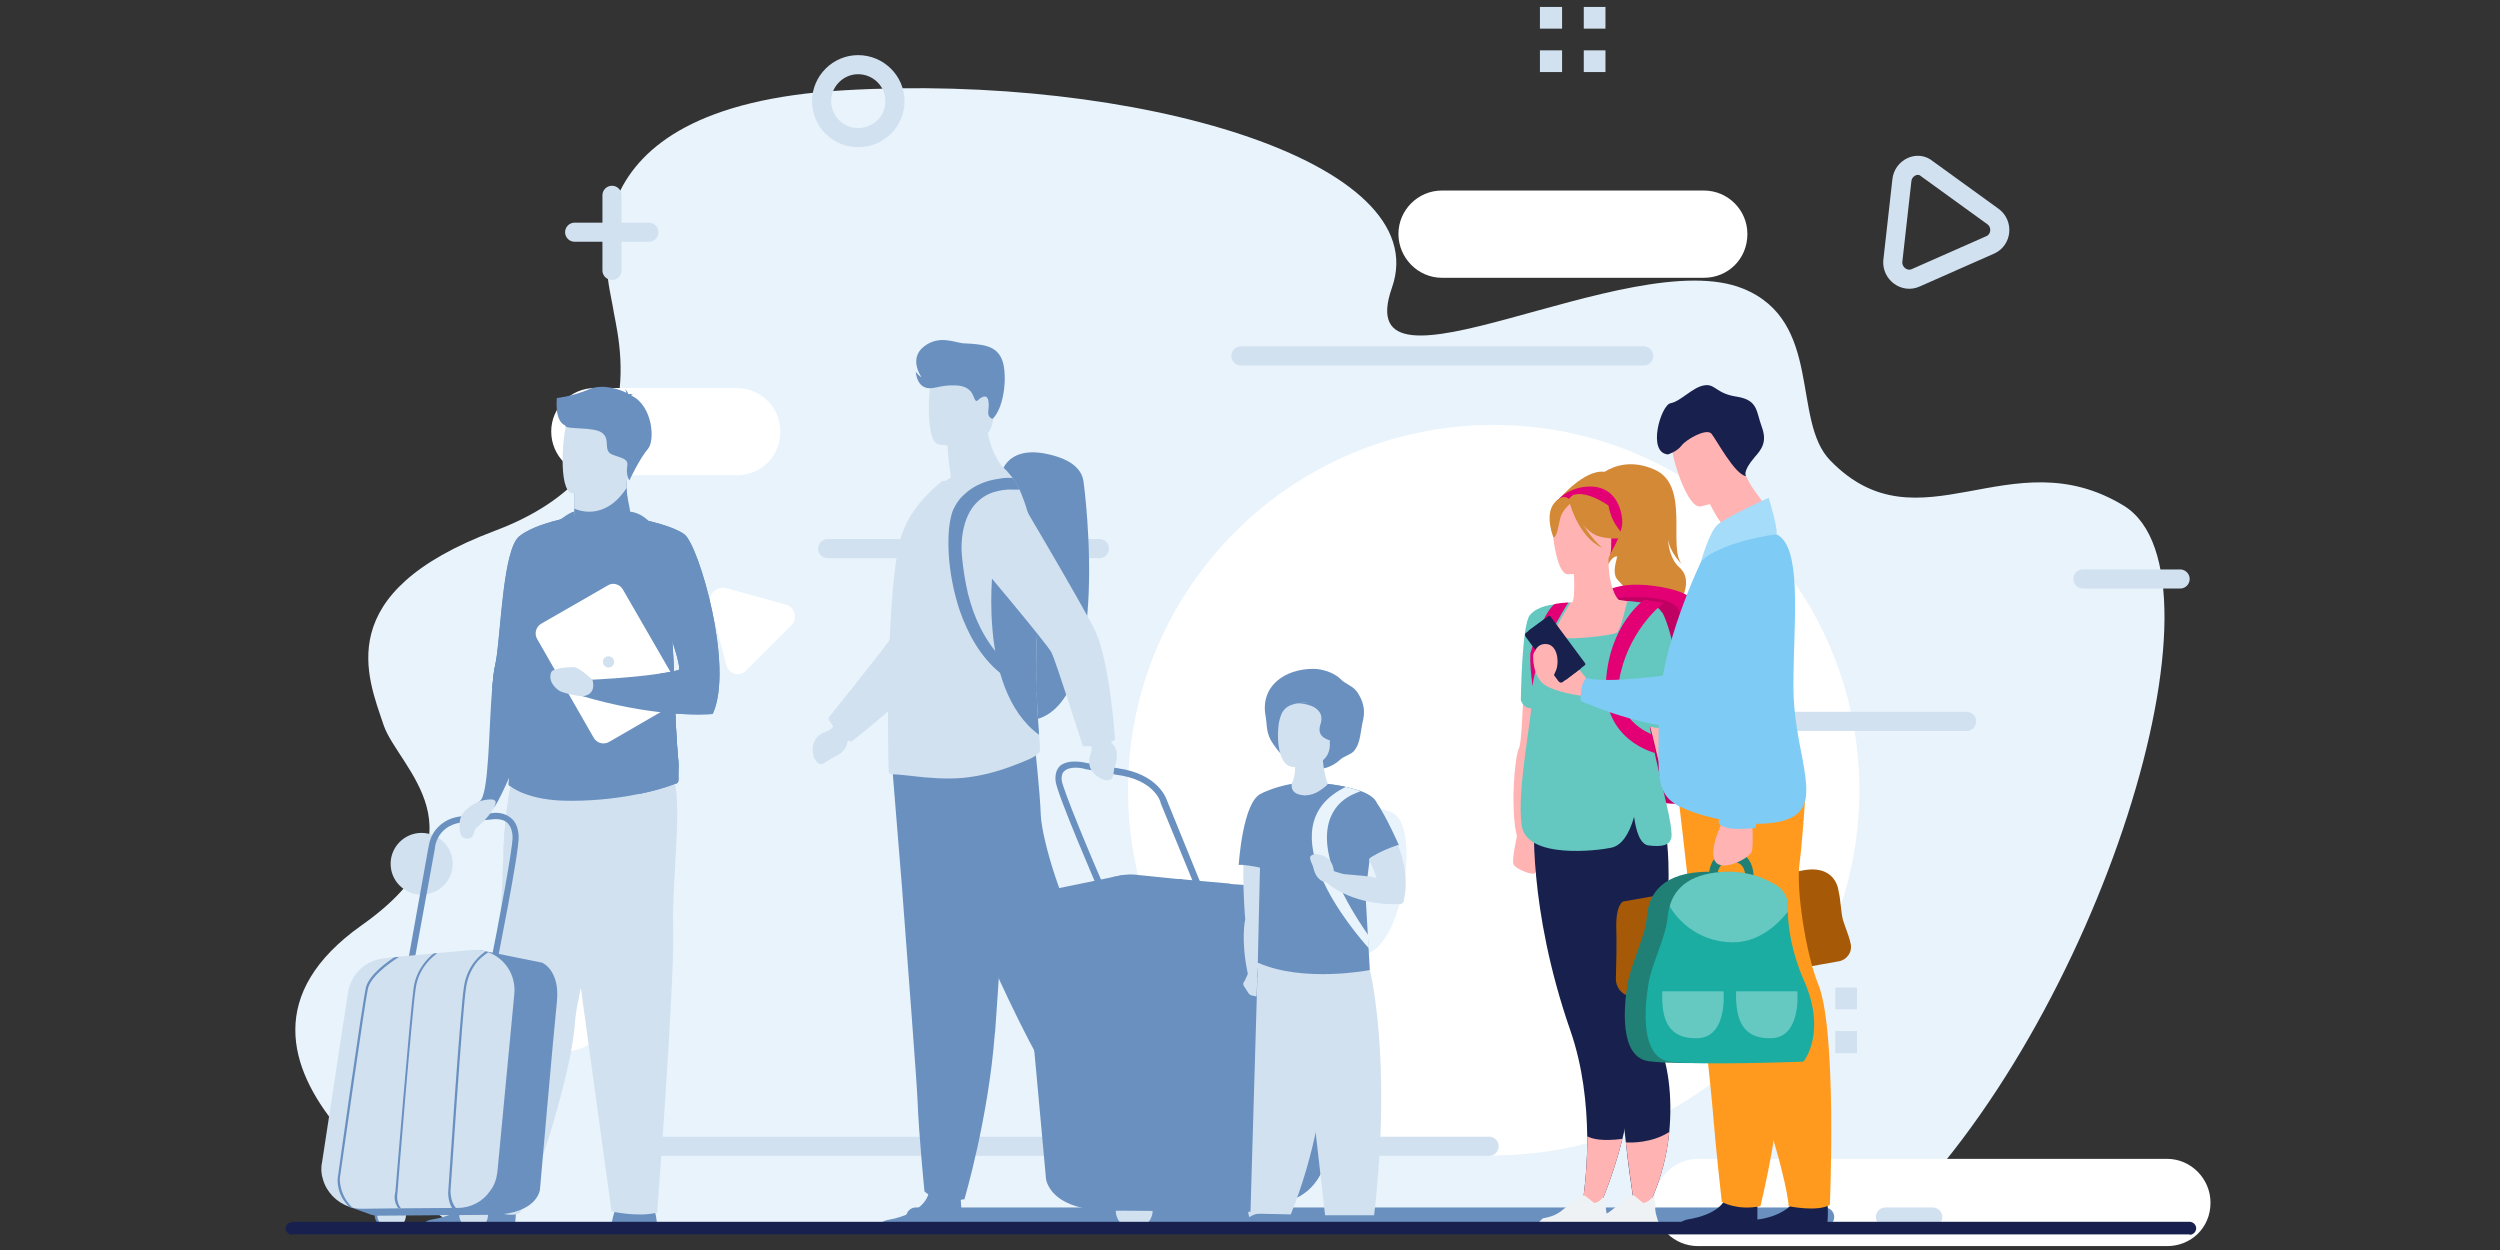 <svg version="1.2" xmlns="http://www.w3.org/2000/svg" viewBox="0 0 576 288" width="576" height="288"><rect x="0" y="0" width="576" height="288" fill="#333333" stroke="none"/><defs><clipPath clipPathUnits="userSpaceOnUse" id="cp1"><path d="m65.3 281.02h441v4h-441zm2 2h437.2z"/></clipPath></defs><style>.a{fill:#e8f3fc}.b{fill:#fff}.c{fill:none;stroke:#d1e1f0;stroke-linecap:round;stroke-width:4.4}.d{fill:none;stroke:#e20074;stroke-linecap:round;stroke-width:4.4}.e{fill:#d1e1f0;stroke:#d1e1f0;stroke-width:3.6}.f{fill:#e20074}.g{fill:#d1e1f0;stroke:#d1e1f0;stroke-width:1.5}.h{fill:#d1e1f0}.i{fill:none;stroke:#d1e1f0;stroke-linecap:round;stroke-linejoin:round;stroke-width:4.4}.j{fill:none;stroke:#6990bf;stroke-linecap:round;stroke-linejoin:round;stroke-width:4.4}.k{fill:#6990bf}.l{fill:#ffb3b3}.m{fill:#d48936}.n{fill:#65c8c0}.o{fill:#c00063}.p{fill:#18214d}.q{fill:#eff2f4}.r{fill:#a65a07}.s{fill:#7ecbf5}.t{fill:#ff9a1e}.u{fill:#a5dcfa}.v{fill:#218076}.w{fill:#1bada2}.x{opacity:.4;fill:#d5f2f0}</style><path class="a" d="m194.5 20.8c66.6-3.9 136.5 16.3 126.2 45.5-10.3 29.3 54.9-10.4 80.9 0.2 18.5 7.5 11.1 30.4 20.1 39.6 20.5 21.1 41.5-5.5 67.6 10.4 26.2 16-5.7 119.1-54.6 165.8h-329.7c0 0-65.9-37.8-21.7-69.1 29.9-21.1 8.4-36.4 5.1-46.1-3.7-11.1-12.4-30.5 25.6-44.8 37.9-14.2 28.1-45.2 27.2-51.6-1-6.4-13.3-46.1 53.3-49.9z"/><path class="b" d="m167.3 135.5l13.8 3.8c2 0.5 2.8 3.3 1.2 4.8l-10.3 10.3c-1.5 1.7-4.2 1-4.7-1.3l-3.6-13.8c-0.7-2.3 1.3-4.3 3.6-3.8z"/><path class="b" d="m259.9 182.1c0-46.5 37.7-84.2 84.2-84.2 46.6 0 84.3 37.7 84.3 84.2 0 46.4-37.7 84.1-84.3 84.1-46.5 0-84.2-37.7-84.2-84.1z"/><path class="b" d="m120.2 232.2c0-5.6 4.5-10.1 10.1-10.1 5.6 0 10.1 4.5 10.1 10.1 0 5.5-4.5 10-10.1 10-5.6 0-10.1-4.5-10.1-10z"/><path class="b" d="m169.8 109.5h-32.7c-5.6 0-10.1-4.5-10.1-10.1 0-5.5 4.5-10 10.1-10h32.7c5.5 0 10 4.5 10 10 0 5.8-4.5 10.1-10 10.1z"/><path class="b" d="m392.6 64h-60.4c-5.5 0-10-4.6-10-10.1 0-5.5 4.5-10 10-10h60.4c5.5 0 10 4.5 10 10 0 5.8-4.5 10.1-10 10.1z"/><path class="b" d="m499.3 287.1h-108.1c-5.5 0-10.1-4.5-10.1-10 0-5.5 4.6-10.1 10.1-10.1h108.1c5.5 0 10 4.6 10 10.1 0 5.8-4.5 10-10 10z"/><path class="c" d="m479.9 133.4h22.4"/><path class="d" d="m110.8 264.1h7.5"/><path class="c" d="m434.4 280.4h10.9"/><path class="e" d="m91.8 199c0-2.9 2.4-5.3 5.3-5.3 3 0 5.4 2.4 5.4 5.3 0 3-2.4 5.3-5.4 5.3-2.9 0-5.3-2.3-5.3-5.3z"/><path class="f" d="m417.8 232.6h-5v-5.1h5z"/><path class="g" d="m423.6 228.3h3.5v3.5h-3.5z"/><path class="f" d="m417.8 242.6h-5v-5h5z"/><path class="g" d="m423.6 238.3h3.5v3.6h-3.5z"/><path class="h" d="m359.9 6.6h-5.1v-5h5.1z"/><path class="h" d="m369.9 6.6h-5v-5h5z"/><path class="h" d="m359.9 16.6h-5.1v-5h5.1z"/><path class="h" d="m369.9 16.6h-5v-5h5z"/><path class="i" d="m391.1 166.2h62"/><path class="i" d="m285.9 82h92.8"/><path class="i" d="m190.7 126.4h62.6"/><path class="i" d="m149.5 264.1h193.6"/><path class="j" d="m211 280.4h209.4"/><path class="i" d="m141 45v17.3"/><path class="i" d="m149.5 53.5h-17.1"/><path class="i" d="m189.3 23.3c0-4.6 3.8-8.4 8.4-8.4 4.7 0 8.5 3.8 8.5 8.4 0 4.7-3.8 8.4-8.5 8.4-4.6 0-8.4-3.7-8.4-8.4z"/><path class="i" d="m444 38.9l15.2 11c2.3 1.7 2 5.3-0.6 6.5l-17.2 7.6c-2.6 1.2-5.5-1-5.3-3.8l2.1-18.7c0.3-2.8 3.6-4.5 5.8-2.6z"/><path class="k" d="m132.3 110.3l2.7-0.5 9.5 0.2q-0.2 1.3-0.1 2.4c0 2 0.5 3.6 0.9 6 0.1 3-3.6 5.2-8.5 4.6-4.8-0.6-4.5-4.6-4.5-4.6v-1.2z"/><path class="h" d="m135.1 109.8l9.4 0.2q-0.2 1.3-0.1 2.4c-1.5 2.3-4.3 5.5-8.7 5.5-1.2 0-2.4-0.3-3.4-0.7v-6.9z"/><path class="h" d="m130.7 97.3c1.1-2.4 3.1-5 10.8-3.1 7.7 1.9 5.2 6.7 3.7 14.3-1.3 7.6-13.5 5.1-13.5 5.1-3.1-0.8-2.1-13.9-1-16.3z"/><path class="k" d="m132.4 119c0 0-2.8 15.6-6 31.8-3.4 17.6-11.7 34.5-12.5 35.1-1 0.9-5-0.3-3.4-1.3 2.2-1.3 2.1-16.9 2.9-26.1 0.2-2.3 0.4-4.1 0.7-5.3 1.3-5.8 1.7-26.4 5.5-29.6 3.9-3.2 12.8-4.6 12.8-4.6z"/><path class="k" d="m132.4 119c0 0-1.6 9-3.8 20.4-0.7 3.6-1.4 7.5-2.2 11.4-3.1 6.1-5.7 10.2-6.5 9.4-1.7-1.6-4.6-1.8-6.5-1.7 0.2-2.2 0.4-4.1 0.7-5.2q0.1-0.7 0.3-1.7c1-7.3 1.6-25 5.2-28 3.9-3.2 12.8-4.6 12.8-4.6z"/><path class="k" d="m128.6 139.4c-0.7 3.6-1.4 7.5-2.2 11.4-3.1 6.1-5.7 10.2-6.5 9.4-1.7-1.6-4.6-1.8-6.5-1.7 0.2-2.2 0.4-4.1 0.7-5.2q0.1-0.7 0.3-1.7l9.2-22.4z"/><path class="k" d="m140.7 283.3c0 0 0.4-3.5 1.5-5.6 1-2.1 7.7-0.8 7.7-0.8 0 0 1.3 1.2 1.6 6.5z"/><path class="k" d="m96.7 283.3c0.2-0.8 0.9-2.1 3.2-2.4 3.4-0.6 9.4-2.6 10.4-7.1 1-4.5 8.3 1.4 8.3 1.4 0 0 0.9 7.1-0.7 8.1z"/><path class="h" d="m133.1 231.1c-0.3 1.7-0.5 3-0.6 4-0.7 13.3-11.1 43.7-13 44.5-2.9 1.1-7.5-1.3-9.9-2-1-0.4-1.6-1.4-1.4-2.4 5.2-23.9 7.1-58.4 7.8-78.8 0.3-10.3 2.1-17.4 2.1-17.4 0 0 25.5-6.8 25.7 1.8 0.1 7.7-8.5 37.7-10.7 50.3z"/><path class="h" d="m133.1 231.1l-17.1-34.7c0.3-10.3 2.1-17.4 2.1-17.4 0 0 25.6-6.9 25.7 1.8 0.1 7.7-8.5 37.7-10.7 50.3z"/><path class="h" d="m154.3 178.3c3.6 2.4 0.4 23.5 0.8 36.2 0.3 12.6-3.7 64.9-3.7 64.9-4.6 1.1-10.5-0.3-10.5-0.3l-13.5-98.3c0 0 23.4-4.8 26.9-2.5z"/><path class="k" d="m156.3 178.3c0 1.2-0.9 2.1-2 2.1l-21.3 0.4-15.7 0.2c-0.7 0 1.6-5.9 1.7-44.2 0-8.6 13.2-17.8 13.4-17.8 0 1.2 2 3.5 5 3.7 3.5 0.2 7.8-1.5 7.8-3.6 0 0 0.4 0.5 1.1 1.4 1.8 2.6 5.3 8.9 7.6 19.9 1.8 8.6 1.1 20.2 2.4 35.1 0.1 1.1-0.1 2.1 0 2.8z"/><path class="k" d="m155.5 180.6c0 0-2.8 1.2-8.1 2.3-4 0.8-9.3 1.6-15.8 1.6-10.3 0.1-14.2-3.5-14.2-3.5-0.8 0 1.5-5.9 1.6-44.2 0-8.6 13.2-17.8 13.4-17.8 0 0-0.3 11.4 3.2 14.8 0 0 4.8-3.8 11-14.4 1.8 2.6 5.1 10 7.3 21 0.5 2.2 0.8 4.6 1 7.2 0.6 7.6 0.4 16.8 1.4 27.9 0.1 1.1 0 2.1 0 2.8 0 1.2 0.3 2.2-0.8 2.3z"/><path class="k" d="m155.5 180.6c0 0-2.8 1.2-8.1 2.3-1.7-2.5-3.8-7.1-4.1-14.4-0.5-12.2 11.1-28 11.1-28l0.5 7.2c0.6 7.5 0.4 16.8 1.4 27.8 0.1 1.1 0 2.1 0 2.8 0 1.2 0.3 2.2-0.8 2.3z"/><path class="b" d="m155.6 162.1l-15.2 8.8c-1.3 0.8-2.9 0.3-3.6-0.9l-13-22.7c-0.8-1.3-0.3-2.9 0.9-3.6l15.3-8.8c1.2-0.8 2.8-0.3 3.5 0.9l13.1 22.7c0.7 1.3 0.3 2.9-1 3.6z"/><path class="k" d="m164.2 164.5c0 0-4.1 0.4-11-0.3-5-0.5-11.5-1.6-19-3.8l2.2-3.8c0 0 9-0.4 15.6-1.4 1.7-0.2 3.1-0.5 4.3-0.8 1.4-0.4-5.7-18.5-9.3-29.2-0.8-2.5-1.5-4.7-1.8-6 0 0 0.7 0.1 1.6 0.3 2.8 0.5 8.5 1.8 10.9 3.7 3.3 2.4 11.5 30.5 6.5 41.3z"/><path class="h" d="m133.8 160.4c-1-0.1-3.4-0.6-4.4-1-1-0.3-3.3-2.3-2.4-4.5 0.4-1 4.1-1.2 5.2-1.2 1.2 0 4.3 2.9 4.3 2.9 0.9 3.3-1.6 3.9-2.7 3.8z"/><path class="k" d="m164.2 164.5c0 0-4.1 0.4-11-0.3 0.4-1.9 0.8-5.6-1.2-9 1.7-0.3 3.1-0.5 4.3-0.8 1.4-0.4-5.7-18.6-9.3-29.2-0.2-3.5-0.4-5.8-0.4-5.8h0.2c2.8 0.6 8.5 1.9 10.9 3.7 3.3 2.5 11.5 30.6 6.5 41.4z"/><path class="k" d="m142.4 124.6c0.8-1.5 2.8-6.7 2.8-6.7 2.4 0.2 4.2 2.1 4.2 2.1 0 0-0.1 4.8-0.3 5.4-0.3 0.5-5 0.1-5 0.1 0.7 0.8 1.3 3.4 1.2 3.7-0.1 0.3-9.8 4.6-9.8 4.6 0 0 4.8-5 6.9-9.2z"/><path class="k" d="m133.2 125.4c0 0 0.7 4.9 2.3 8.4 0 0-5-3.5-5.4-4.7-0.5-1.1 1.2-3.4 1.2-3.4 0 0-3 0-3.1-1-0.1-1 0.9-5 0.9-5 0 0 2.5-1.9 3.2-1.8z"/><path class="k" d="m128.3 91.7c0 0 3.4-0.3 7.4-2 3.2-1.4 7.3 0.1 8.6 0.8 0-0.2-0.1-0.5-0.3-0.8 0 0 0.6 0.4 0.7 1q0.1 0.1 0.1 0.1c0 0 0.6-0.1 1.1 0.1 0 0-0.3 0-0.4 0.1q0 0.1-0.1 0.1c5.1 2.4 5.5 10.5 3.9 12.3-1.9 2.2-4.3 7.3-4.3 7.3 0 0-0.8-1.2-0.5-3.2 0.4-1.9-1.3-1.9-3.5-2.8-2.1-0.9-0.3-3.4-2.2-4.9-1.8-1.6-8.7-0.7-8.6-1.8-2.5-1-1.9-6.1-1.9-6.3z"/><path class="h" d="m141.5 152.5c0 0.7-0.6 1.3-1.3 1.3-0.7 0-1.3-0.6-1.3-1.3 0-0.7 0.6-1.3 1.3-1.3 0.7 0 1.3 0.6 1.3 1.3z"/><path class="k" d="m111.6 278.6c0.7 1.7-0.1 3.7-1.8 4.4-1.6 0.7-3.6-0.1-4.3-1.8-0.7-1.7 0-3.6 1.7-4.4 1.7-0.7 3.7 0.1 4.4 1.8z"/><path class="h" d="m112.2 278.6c0.7 1.7-0.1 3.7-1.8 4.4-1.7 0.7-3.6-0.1-4.3-1.8-0.8-1.7 0-3.6 1.7-4.4 1.7-0.7 3.7 0.1 4.4 1.8z"/><path class="k" d="m92.7 278.6c0.7 1.7-0.1 3.7-1.8 4.4-1.7 0.7-3.6-0.1-4.3-1.8-0.8-1.7 0-3.6 1.7-4.4 1.7-0.7 3.6 0.1 4.4 1.8z"/><path class="h" d="m93.3 278.6c0.7 1.7-0.1 3.7-1.8 4.4-1.7 0.7-3.6-0.1-4.3-1.8-0.8-1.7 0-3.6 1.7-4.4 1.7-0.7 3.6 0.1 4.4 1.8z"/><path class="k" d="m114.2 223.4l-1.4-0.3c1.9-9.4 5.4-27.8 5.3-30.3q-0.1-2.3-1.4-3.4c-1.4-1-3.4-0.6-3.4-0.6h-0.1l-5.7 0.6c-6.8 0.2-7.3 5.8-7.3 6v0.1l-4.8 26.3-1.4-0.3 4.7-26.2c0.1-0.3 0.2-1.9 1.3-3.6 1.1-1.6 3.2-3.6 7.4-3.7l5.6-0.6c0.4-0.1 2.7-0.5 4.5 0.9 1.3 0.9 1.9 2.4 2 4.4 0.2 3.4-5.1 29.6-5.3 30.7z"/><path class="k" d="m128.3 230.9c-0.7 6.5-3.9 43.2-3.9 43.2 0 0-0.5 5.4-10.5 5.8q-0.6 0-1.3 0l-25.5 0.2q-0.7 0-1.5-0.2l-4.7-1.7 26.8-2.4 2.8-56.9 14.4 2.9c0 0 4.2 1.7 3.4 9.1z"/><path class="h" d="m118.5 229l-3.9 41c-0.2 1.6-0.7 3.2-1.7 4.4-1.6 2.4-4.4 3.9-7.4 3.9l-13.4 0.1h-0.4l-8.4 0.1q-1.2 0-2.4-0.3c-0.2-0.1-0.4-0.1-0.5-0.2-2.9-1-5.2-3.4-6-6.3-0.4-1.2-0.5-2.6-0.2-3.9l6-39.2c0.7-4.2 4.1-7.4 8.3-7.8l2.3-0.3h0.6l0.5-0.1 7.9-0.7 1-0.1 7.6-0.7q1.8-0.2 3.4 0.3 0.2 0 0.2 0l0.5 0.2c3.8 1.4 6.4 5.2 6 9.6z"/><path class="k" d="m91.9 220.5c0 0-6.3 3.8-7.1 7.2-0.8 3.4-6.4 43.4-6.5 43.8 0 0.1-0.2 3.9 3 6.8l-0.4-0.1c-0.2 0-0.3-0.1-0.5-0.2-3-2.9-2.6-6.4-2.6-6.5 0.2-1.7 5.7-40.5 6.5-44 0.8-3 5.1-6 6.5-6.9l0.6-0.1z"/><path class="k" d="m100.8 219.6c-0.9 0.6-4.3 3.2-5 8-0.9 5.7-4.2 46.6-4.2 47v0.1c0 0-0.5 2.2 0.8 3.7h-0.3-0.3c-1.3-1.6-0.8-3.5-0.7-3.8 0.1-1.3 3.4-41.4 4.2-47 0.6-4.2 3.2-6.8 4.6-7.9z"/><path class="k" d="m112.5 219.4c0 0-1.3 0.8-2.4 2-1.1 1.3-2.3 3.3-2.7 6-0.9 5.6-3.5 46.4-3.6 46.9 0 0.1-0.1 2.5 1.3 4.1h-0.9c-1-1.4-1-3.9-0.9-4.2 0.1-1.3 2.7-41.3 3.6-46.9 0.8-5.2 4.2-7.6 5-8.1q0.1 0 0.2 0.1z"/><path class="h" d="m114.2 184.9c-0.1 1.5-2.8 4.6-4.1 5.5-1.3 0.9-0.6 2.6-2.1 2.8-2.1 0.2-2.2-1.8-2.1-3.6 0.1-3.3 4.6-5 4.6-5 0 0 3.8-1.1 3.7 0.3z"/><path class="k" d="m236 166.1q-2.3 0-4-0.9c-14.5-7.2-1-56.9-1-56.9 0 0 0.6-2.2 3.3-3.4 1.4-0.6 3.2-0.9 5.9-0.5 7.6 1.3 9.1 4.5 9.4 6.3 0.3 1.7 7.2 55.3-13.6 55.4z"/><path class="k" d="m261.8 267.6c0 0 3.3 3.1 2.7 5.3-0.7 2.2-3.6 3.6-4 6.3-0.4 2.7-2.1 4.1-3.5 4.1-1.5 0-6.9 0-6.9 0 0 0-1.1-1.9 1.5-2.4 2.6-0.6 3.5-3.7 3.4-6.6-0.2-3 0.2-6.9 0.2-6.9l5.5-1.2z"/><path class="k" d="m221.3 276c0 0 0.8 6.5-0.7 7.2-1.4 0.7-18.7 0.5-18.7 0.5 0 0 0-2.2 3-2.7 3-0.5 8.2-2.3 9.1-6.2 0.9-4 7.3 1.2 7.3 1.2z"/><path class="k" d="m233 175.4c0 0-2.2 41.9-3.7 61.9q0 0.4-0.1 0.9c-1.5 19.6-7 38.1-7 38.1-6.1 1.3-9.2-1.8-9.2-1.8 0 0-1.3-12.9-1.6-21-0.2-4.7-2.1-29.3-3.6-49.3-1.2-14.8-2.2-27.1-2.2-27.1z"/><path class="k" d="m238.3 170.6c0 0 1.3 11.5 1.5 17.3 0.3 5.9 5.4 22.5 9.8 28.1 7.8 9.8 12.2 50.1 12.2 50.1-0.6 1.8-7.2 4.5-7.2 4.5 0 0-3.6-5.8-15.3-26.7-11.6-20.9-29.2-65.3-29.2-65.3z"/><path class="h" d="m200 166.7l-2.9 1.9c-0.9 0.7-1.7 1.5-1.9 2.6-0.2 1.2-1.2 2.4-2.8 3.1-2 1-1.3 0.9-2.7 1.6-1.4 0.7-2.2-1.5-2.2-1.5-1-3.8 1.3-5.3 2.7-5.8 0.7-0.2 1.3-0.6 1.8-1.2l2.4-2.8z"/><path class="h" d="m219.1 110c-0.7-4.7-0.8-7.4-0.8-7.4l9-7.3c-0.4 10 6 14.8 6 14.8 0 0-11.9 5.9-18.8 3.7 0 0 1.7-2.2 4.6-3.8z"/><path class="h" d="m214.7 87.3c1-2.3 2.8-4.8 10-3.3 7.3 1.5 5.1 6.1 4 13.2-1.1 7.1-12.5 5.2-12.5 5.2-2.9-0.7-2.4-12.8-1.5-15.1z"/><path class="h" d="m193.4 169.1c-1.5-1.5-2.6-3.6-2.6-3.6 0 0 12.9-16.1 14-17.8 1-1.7 8.9-28.6 8.9-28.6l19.9-4c0 0-16.6 34.4-19.4 38.6-4.5 6.9-18.1 17.2-18.1 17.2 0 0-1.5-0.5-2.7-1.8z"/><path class="h" d="m239.6 172.8c0 0.5-0.4 0.9-1 1.3-0.4 0.3-0.9 0.5-1.2 0.7q-2.3 1-4.5 1.8c-3.5 1.3-7 2.2-10.8 2.6-4 0.4-8.5 0-11.9-0.4-2-0.2-3.5-0.4-4.5-0.4h-0.1q-0.4 0-0.8-0.3c-0.1 0-0.2-6.1-0.2-14.3q0-1.7 0.1-3.5c0-0.4 0-0.8 0-1.2v-0.1c0-3.8 0.2-7.9 0.3-11.9v-0.1c0.4-8.8 1.1-17.4 2.3-22.2 1.4-5.5 4.6-9.2 7.4-11.9l2.4-2.1q0.3 0 0.6 0c2.2 0.4 4.5 0.2 6.8-0.9 2.8-1.4 5.7-2.9 6.2-2.5q0.1 0.1 0.2 0.1c0.9 0.7 1.6 1.6 2.3 2.5 0.1 0.1 0.1 0.1 0.1 0.1q0 0 0 0 0.8 1.2 1.6 2.7c0.7 1.6 1.4 3.5 2 5.6 1.5 5.5 2.3 12.6 2.3 20.1q0 2.8-0.2 5.8-0.1 0.8-0.1 1.6c-0.2 4.9-0.2 9.4-0.1 13.3v0.1c0.2 4 0.4 7.4 0.6 10q0.2 2.3 0.2 3.5z"/><path class="k" d="m229 128.6h5.9c0 0 1.9 4.1 4.3 9.9q0 2.9-0.2 5.8c-0.6 10.5 0 19.7 0.4 25-14.8-10.8-10.4-40.7-10.4-40.7z"/><path class="k" d="m228.7 96.5c0 0-1.2-0.2-1-1.8 0.2-1.6 0.2-3.7-1.1-3.3-1.3 0.4-1.4 1.4-1.9 0.8-0.5-0.6-0.5-3.2-4.4-3.4-3.9-0.2-5.5 1.2-7.3 0.4-1.9-0.8-2-3.6-2-3.6 0 0 0.6 1 1.3 1.3 0 0-3-4.2 0.5-7 3.5-2.8 7.1-1 9.1-0.8 4.5 0.2 7.4 0.5 8.8 3.4 1.5 3 0.9 11.2-2 14z"/><path class="h" d="m293.5 275c2.2 0.9 3.2 3.4 2.3 5.5-1 2.2-3.5 3.2-5.6 2.3-2.2-0.9-3.2-3.4-2.3-5.6 0.9-2.1 3.4-3.1 5.6-2.2z"/><path class="h" d="m263 275.1c2.1 0.9 3.2 3.4 2.2 5.5-0.9 2.1-3.4 3.1-5.6 2.2-2.1-0.9-3.1-3.4-2.2-5.5 0.9-2.1 3.4-3.1 5.6-2.2z"/><path class="k" d="m296.7 276.7l-6 2.2q-1 0.3-1.9 0.3l-34.4-0.3-3.7-6.2z"/><path class="k" d="m277.1 208.6l-9.7-23.6v-0.1c0-0.2-1.5-5.3-10.2-6.4l-7.1-1.3c-0.9-0.3-3.6-0.7-4.8 0.4q-0.8 0.6-0.7 2.1c0.2 2 6.6 17.4 10.9 27.2l-1.4 0.5c-1.1-2.5-10.7-24.7-10.9-27.5q-0.2-2.3 1.1-3.5c2-1.6 5.7-0.7 6.1-0.6l7.1 1.2c9.3 1.3 11.2 6.9 11.4 7.5l9.6 23.6z"/><path class="k" d="m262.7 278.4c-20.8 2.8-21.7-6.8-21.7-6.8 0 0-4.2-46.4-5.1-54.7-1.1-9.3 4.3-11.5 4.3-11.5l18.5-3.8z"/><path class="k" d="m256.1 202.2l0.5-0.2q0.2 0 0.3 0c1.4-0.4 2.9-0.6 4.4-0.5l9.8 1 1.3 0.1 10.1 0.9 0.6 0.1 0.7 0.1 3.1 0.2c5.3 0.5 9.7 4.6 10.5 9.9l7.9 49.7c0.3 1.8 0.2 3.4-0.3 5-1 3.7-3.9 6.8-7.6 8q-0.3 0.1-0.7 0.2-1.5 0.4-3.1 0.4h-10.8-0.4l-17.2-0.1c-3.9 0-7.4-2-9.6-5-1.1-1.6-1.9-3.5-2.1-5.6l-5.1-52c-0.5-5.5 2.8-10.3 7.7-12.2z"/><path class="k" d="m261.5 266.8c7.6-1.1 44-0.7 44-0.7-0.1 4.7-4.4 9.2-8.1 10.4q-0.3 0.1-0.7 0.2-1.5 0.4-3.1 0.4h-10.8-0.4l-17.2-0.1c-3.9 0-7.4-2-9.6-5 0.8-1.8 2-4.6 5.9-5.2z"/><path class="k" d="m283.1 203.6l0.7 0.1c1.8 1.1 7.5 4.9 8.4 8.8 1.1 4.4 8.2 53.6 8.5 55.6 0 0.2 0.6 4.6-3.3 8.4q-0.3 0.1-0.7 0.2l-0.5 0.1c4.1-3.6 3.9-8.5 3.9-8.6-0.1-0.5-7.4-51.2-8.5-55.6-1-4.2-9-9-9.1-9z"/><path class="k" d="m272.4 202.6c1.8 1.5 5 4.7 5.8 10 1.1 7.1 5.4 58 5.6 59.6 0.1 0.3 0.8 2.8-0.9 4.9h-0.5-0.4c1.8-1.9 1.1-4.7 1.1-4.8 0-0.6-4.4-52.5-5.5-59.6-1-6.1-5.3-9.4-6.5-10.2z"/><path class="k" d="m256.6 202.1q0.1-0.1 0.3-0.1c0.9 0.6 5.4 3.6 6.4 10.3 1.1 7.1 4.6 57.8 4.7 59.4 0.1 0.4 0.2 3.5-1.2 5.3h-1c1.7-1.9 1.6-5.1 1.6-5.1h-0.1v-0.1c0-0.5-3.5-52.3-4.6-59.4-0.5-3.5-2.1-6-3.5-7.6-1.4-1.6-3.1-2.5-3.1-2.5z"/><path class="h" d="m255.1 166.5l0.4 3.3c0 0.5 0.2 1 0.6 1.4 1.2 0.9 1.5 2.7 1 4.6-0.7 2.1-0.3 1.6-0.7 3.1-0.4 1.5-2.5 0.6-2.5 0.6-3.6-1.7-3.1-4.4-2.6-5.9 0.3-0.6 0.3-1.3 0-1.9l-2.2-5.3z"/><path class="h" d="m254 171.7c-2.2 0.4-4.5 0.2-4.5 0.2 0 0-6.3-19.7-7.2-21.5-0.8-1.8-18.8-23.1-18.8-23.1l7.5-19c0 0 19.5 32.8 21.5 37.4 3.3 7.6 4.4 24.7 4.4 24.7 0 0-1.2 0.9-2.9 1.3z"/><path class="k" d="m238.9 159.2v0.2c-3.3-0.8-6.1-2.3-8.4-4.3-4.5-3.6-7.5-9-9.4-14.5-2.9-8.7-3.2-18-1.7-22.6 0.2-0.6 0.5-1.1 0.7-1.5q0.9-1.6 2.1-2.6c2.5-2.4 5.7-3.3 8-3.6q1-0.2 1.8-0.2c0.7 0 1.2 0 1.3 0q0 0 0 0 0.9 1.2 1.6 2.7-0.7 0-1.3 0c-1.8-0.1-3.4 0.2-4.7 0.6-2.2 0.7-3.8 2.1-4.9 3.6-3.1 4.5-2.4 10.8-2.4 10.8 0.3 3.4 0.8 6.3 1.4 8.9 1.5 6.1 3.9 10.3 6.3 13.3 4.5 5.7 9.5 6.9 9.5 6.9z"/><path class="l" d="m353.8 192.7c1.3 1.9 0.7 8.5-0.4 8.6-1.2 0.1-4.3-1.2-4.7-2.2-0.4-1.1 0.8-6.4 0.8-6.4-1.5-5.9-0.6-18.2 0.5-20.4 1-2.1 1.2-26.3 1.8-28.4 0.6-2.1 3.9-3.9 3.9-3.9z"/><path class="m" d="m379.6 143.8c-3.3-1-0.9-4-6.8-10.1-1.2-1.2-0.8-3.1-0.2-5.5-1.2-0.1-2 1.8-2 1.8l-11.3-15.1c0 0 5.7-6.8 10.4-6.2 2.1-1.3 6.1-2.9 11.5-0.5 8.3 3.6 3 17.9 6.3 21.8 0 0-2.8-2.7-3.2-5.8 0.1 1.7 0.6 4.7 2.6 6.5 5 4.3-3.2 14.4-7.3 13.1z"/><path class="n" d="m353 163.2c-2.1 0.1-2.6-1.9-2.6-1.9 0 0 0.2-17.5 2.1-19.6 1.8-2.2 5.5-2.4 5.5-2.4 0 0-2.8 23.7-5 23.9z"/><path class="f" d="m395 183c-0.3 0.6-1.3 1.1-2.9 1.5-3.5 0.9-9.4 1-13.8-0.6-4.6-1.7-7.9-26.3-9.4-38.8-0.5-4.4-0.7-7.4-0.7-7.4 0 0 2.6-4.1 12.9-2.7 10.3 1.4 11.3 4.8 12.3 11.1 0.9 6.2 2.4 34.9 1.6 36.9z"/><path class="o" d="m392.1 184.5c-3.5 0.9-9.4 1-13.8-0.6-4.6-1.7-7.9-26.3-9.4-38.9 1.3-4.3 2.2-7.1 2.2-7.1 0 0 12.9-1.6 15.5 2.3 2.2 3.5 4.9 37.2 5.5 44.3z"/><path class="l" d="m354.4 184.2c5.1-16.4-0.5-20 0-28.3 0.5-8.2 6.9-17.1 6.9-17.1 0 0 0.3 0 0.9 0 0.4-0.3 0.5-2.1 0.5-4 0-2.2-0.2-4.6-0.2-4.6l7.6-1.5 0.5-0.1c-0.1 5.9 1.7 9.5 2.7 9.8 3.6 0.7 9.4 11.6 7.9 21.8q-0.3 1.9-0.9 3.7c-1.9 5.3-2.9 7.4-2.9 9.4 0.1 2.5 1.8 4.8 5.3 12.7 2 4.4-33.6 15-28.3-1.8z"/><path class="f" d="m359.7 127l-0.8-2.4c-2.8-6.9-0.3-9.5 1.5-10.7 2.2-1.5 4.5-1.7 4.5-1.7 8.1-1.1 9.2 6.9 8.8 9-0.6 3.1-2.8 6.6-2.8 6.6z"/><path class="l" d="m357.8 119.4c0.5-2.1 1.8-4.5 8.2-4.1 6.5 0.4 5.2 4.6 5.2 10.9 0 6.3-10.1 6.1-10.1 6.1-2.6-0.2-3.8-10.8-3.3-12.9z"/><path class="m" d="m370.6 116.5c0.7 4.5 3.9 7.1 3.9 7.1 0 0-1.8 1.1-6 0-4.3-1.1-7.1-8.5-7.1-8.5 2.1-3.5 9.2 1.3 9.2 1.4z"/><path class="m" d="m362.1 115.7c0 0-2 1.7-2.5 3.3-0.5 1.6-0.8 4.9-1.7 4.8 0 0-2.1-5.1 0.2-7.9 2.5-3 4-0.2 4-0.2z"/><path class="p" d="m373.8 262.4c-2.5 10.2-6.3 17.9-6.3 17.9l-3.4-0.2c0 0 1.7-7.8 1.6-18.3-0.1-7.4-1-16.1-3.9-24.4-9.9-28.5-8.3-49.3-8.3-49.3l18.7 2.2 0.9 0.2c0 8.6 0.3 20.3 0.5 29.5 0.1 8.2 0.3 14.4 0.3 14.4 3.6 7.7 2.2 18.7-0.1 28z"/><path class="h" d="m380.3 163.9c-1.9 5.3-2.9 7.4-2.9 9.4-6-9.4-16.9-10.8-16.9-10.8l20.7-2.3q-0.3 1.9-0.9 3.7z"/><path class="l" d="m395.9 194.5l-3.1 0.9c0 0-10-16.6-10.9-21-0.3-1.4-1-4.2-1.8-7.4-1.8-6.5-4.1-14.5-4.1-14.5l-0.7-3.3-2.5-11c0 0 4.8 0.5 7.7 1.7 0.9 0.4 1.6 0.8 1.9 1.4 2.1 4.6 4.2 16.3 5.6 24.6 0.8 4.6 1.5 8.2 1.8 9 0.9 2.1 3.7 13.8 6.1 19.6z"/><path class="p" d="m384.6 260.8c-1.1 11.6-5.9 19-5.9 19l-1.6 1.2c0 0-1.5-8.2-2.5-17.8-1-9.2-2.4-18.9-4-21.9-6.2-11.8-8.1-56.2-8.1-56.2l19-0.9c1.9 3.2 2.7 8.5 2.9 14.5 0.5 15.1-3 34.9-3.6 37.8q0 0.3 0.1 0.6c3.8 7.5 4.4 16.1 3.7 23.7z"/><path class="m" d="m363.3 116.3c0.4 5.2 5.8 9.9 5.8 9.9-5.4-2.5-7.4-10.2-7.4-10.2 0 0 1.1-4.8 1.6 0.3z"/><path class="n" d="m385.1 191.8q0.1 0.9-0.1 1.5c-0.4 1.3-1.8 1.9-5.1 1.5-2.1-0.2-3-3.6-3.4-6.6q-1.8 6.3-5.2 7.1c-3.2 0.7-19.6 2.7-20.7-5.1-1.2-8.6 2.4-23.9 2.6-32.1-0.5-2.9-0.7-5.4-0.6-7.6 0.1-5.8 1.8-9.1 3.1-10.4 0.4-0.3 0.8-0.5 2.3-0.8 0.7-0.1 1.8-0.2 3.3-0.4 0 0 0.6-0.1 0.6-0.1-0.3 0.5-4 6.1-3.7 7.6 0.3 1.5 13.5 0.1 14.4-0.7 0.9-0.8 2.3-7.2 2.3-7.2 0 0 5.1 0.1 7.4 1.8 0 0 0.6 0.8 0.8 1 2.4 4.7 4.2 16.4 5.9 24.8-4.1 2.3-7.8 1.6-8.9 1.3 1.5 9.6 4.8 20 5 24.4z"/><path class="f" d="m361.3 138.8q0 0 0 0.1c-0.5 0.7-7.5 11.9-8.2 19.2-0.4-2.9-0.6-5.4-0.5-7.6 0.8-2.7 3-8.9 5.4-11.2 0.2-0.3 3.3-0.5 3.3-0.5z"/><path class="l" d="m384.6 260.8c-1.1 11.6-5.9 19-5.9 19l-1.6 1.5c0 0-1.4-8.5-2.5-18.1 1.1 0.1 6 0.2 10-2.4z"/><path class="l" d="m373.8 262.4c-2.5 10.2-6.3 17.9-6.3 17.9l-3.4-0.2c0 0 1.7-7.8 1.6-18.3 1.1 0.6 3.4 1.2 8.1 0.6z"/><path class="q" d="m369.4 283.2h-2.2c-0.7-0.2-1.2-0.4-1.9-0.5-1.1-0.1-1.6 0.4-1.8 0.5q0 0 0 0h-9c-0.2-0.3 0-1.1 0.2-1.7 0.2-0.3 0.5-0.6 0.8-0.8 1-0.2 2.9-0.5 4.6-2 1-0.9 4.7-3.3 4.7-3.3 0.1 0 0.5 0.1 2.2 1.6 0.9 0.7 2.3-1.1 2.3-1.1 0 0 0.3 0.2 0.5 0.7 0.2 0.3 0.3 0.8 0.2 1.4-0.1 0.8 0.3 2.3 0.7 3.3 0.2 0.7 0.4 1.1 0.4 1.1 0 0 0.1 0.5-1.7 0.8z"/><path class="q" d="m369.9 276.6c-0.5 0.3-1.6 1-2.3 1.1-1 0.2-2.8-2.3-2.8-2.3 0.1 0 0.5 0.1 2.2 1.6 0.9 0.7 2.4-1.1 2.4-1.1 0 0 0.3 0.3 0.5 0.7z"/><path class="q" d="m369.4 283.2h-2.2c-0.7-0.2-1.2-0.4-1.9-0.5-1.1-0.1-1.6 0.4-1.8 0.5q0 0 0 0h-9c-0.2-0.3 0-1.1 0.2-1.7 0.3-0.2 0.4 1.1 0.5 1.3 0.2 0.2 7.4 0.1 7.8-0.2 0.4-0.3 1.7-0.9 3.4-0.4 1.5 0.3 3.7-0.6 4.3-0.9 0.2 0.7 0.4 1.1 0.4 1.1 0 0 0.1 0.5-1.7 0.8z"/><path class="q" d="m380.7 283.2h-2.1c-0.7-0.2-1.3-0.4-2-0.5-1.1-0.1-1.6 0.4-1.7 0.5q0 0 0 0h-9c-0.3-0.3 0-1.1 0.2-1.7 0.1-0.3 0.4-0.6 0.8-0.8 1-0.2 2.8-0.5 4.6-2 0.9-0.9 4.7-3.3 4.7-3.3 0.1 0 0.4 0.1 2.1 1.6 0.9 0.7 2.4-1.1 2.4-1.1 0 0 0.3 0.2 0.5 0.7 0.1 0.3 0.3 0.8 0.2 1.4-0.2 0.8 0.3 2.3 0.6 3.3 0.2 0.7 0.4 1.1 0.4 1.1 0 0 0.1 0.5-1.7 0.8z"/><path class="q" d="m381.2 276.6c-0.5 0.3-1.6 1-2.3 1.1-1 0.2-2.7-2.3-2.7-2.3 0.1 0 0.4 0.1 2.1 1.6 0.9 0.7 2.4-1.1 2.4-1.1 0 0 0.3 0.3 0.5 0.7z"/><path class="q" d="m380.7 283.2h-2.1c-0.7-0.2-1.3-0.4-2-0.5-1.1-0.1-1.6 0.4-1.7 0.5q0 0 0 0h-9c-0.3-0.3 0-1.1 0.2-1.7 0.2-0.2 0.3 1.1 0.5 1.3 0.1 0.2 7.3 0.1 7.7-0.2 0.4-0.3 1.7-0.9 3.4-0.4 1.6 0.3 3.8-0.6 4.3-0.9 0.3 0.7 0.4 1.1 0.4 1.1 0 0 0.1 0.5-1.7 0.8z"/><path class="f" d="m383.3 138.9c0 0-7.4 5.5-9.9 16.1-2.6 10.7 7.2 14.2 7.2 14.2l0.8 4.3c0 0-12.1-2.8-11.4-16.2 0.7-13.4 8.8-19.1 8.8-19.1z"/><path class="r" d="m383.3 227.6c0 0.5-0.4 1-0.9 1l-5.4 1c-2.5 0.4-4.8-1.6-4.7-4.2 0.1-3.5 0.2-8.1 0.1-11.3-0.2-5.8 1.6-6.4 1.6-6.4l8.5-1.5z"/><path fill-rule="evenodd" class="r" d="m423.6 221.5c-9.4 1.6-42.9 8.1-43.5 7.5-2.4-2.8-0.6-8.6-1.1-13.1-0.1-0.8-0.2-1.5-0.3-2-0.8-2.8-0.2-7.7 5.8-8.1 1.3 0 3.2-0.3 5.3-0.5 1.1-1.9 3.4-4.8 7.1-5.6 4.3-1 8.9 1.3 10.9 2.5 2.5-0.5 4.8-1 6.8-1.5 8.5-2 9 4.6 9 4.6 0.5 2 0.5 4.5 1 6.6q0.2 0.7 0.4 1.2c0.7 1.9 1.2 3.3 1.4 4.4 0.4 1.9-0.9 3.7-2.8 4zm-31.8-16.5c4.2-0.6 9.1-1.5 13.6-2.3-2.1-1.1-5.3-2.2-8.1-1.5-2.6 0.6-4.3 2.3-5.5 3.8z"/><path class="l" d="m395.6 194c0 0 1 2.2 1.9 2.8 1 0.6 2.5 3.1 2.1 4.2-0.2 0.6-1.8 2.3-3.8 2.1-1.2-0.1-2-5.5-2.3-6.5-0.4-1-0.7-1.2-0.7-1.2z"/><path class="l" d="m364.3 160.3c0 0-5.6-0.7-8.4-2.5-2.7-1.8-3-6.9-2.4-7.5 0.5-0.5 3.8-0.6 5.6-0.3 1.9 0.4 6 5.8 6.3 6.2z"/><path class="s" d="m395.5 166.7c-10.9 4-31.3-5.2-31.3-5.2 0 0-0.1-2.2 0.3-3.4 0.2-0.9 0.9-1.9 0.9-1.9 4.9 1.4 19.9-0.8 19.9-0.8 5.2-1.1 19.2 8 10.2 11.3z"/><path class="p" d="m365.1 153.3l-4.3 3.3c-0.2 0.1-0.4 0.1-0.6-0.1l-8-10.7c-0.1-0.2-0.1-0.4 0.1-0.6l4.4-3.2c0.1-0.2 0.4-0.1 0.5 0l8 10.8c0.1 0.2 0.1 0.4-0.1 0.5z"/><path class="p" d="m364 154.2l-3.9 2.9c-0.3 0.3-0.7 0.2-1-0.1l-7.6-10.3c-0.2-0.3-0.2-0.7 0.1-0.9l3.9-2.9c0.3-0.3 0.7-0.2 0.9 0.1l7.7 10.3c0.2 0.3 0.2 0.7-0.1 0.9z"/><path class="l" d="m353.3 151.1c0 0 0.4-3 3.1-2.7 2.6 0.3 2.9 4.5 2 6.3-0.9 1.9-1 2.6-1 2.6z"/><path class="p" d="m404.9 281c-0.1 1-0.4 1.9-0.8 2.2h-17.7c0-0.5 0.4-2 2.8-2.3 2.3-0.4 6-1.4 7.8-3.8q0.6-0.8 0.9-1.9c0.9-3.7 6.9 1.3 6.9 1.3 0 0 0 0.6 0.1 1.5 0 0.9 0 2 0 3z"/><path class="p" d="m420.5 283.2h-18.4c0.2-0.6 1-1.8 2.8-2.2q0.2-0.1 0.6-0.1c2-0.3 5-1.2 6.9-3 0.8-0.7 1.5-1.6 1.7-2.7 0.9-3.7 6.9 1.3 6.9 1.3 0 0 0 0.6 0.1 1.4 0.1 1.7 0.1 4.4-0.6 5.3z"/><path class="t" d="m412.6 182.9c0 0-0.1 0.7-0.1 1.9-0.1 7.7-0.8 37.7-1.4 54.5q-0.1 0.9-0.1 1.7 0 0.5 0 1c-0.4 8.1-1.5 16-2.6 22.3-1.4 8.1-2.8 13.6-2.8 13.6-5.4 1.1-8.9-1-8.9-1 0 0-1.4-12.5-2-20.1-0.2-2.5-1-10.9-2.2-21.1-0.8-7.9-1.8-16.9-2.7-25q-0.1-0.7-0.2-1.3c-1.4-13.3-2.7-24-2.7-24l9.5-0.9z"/><path class="t" d="m416 182.8c0 0-0.7 10.9-1.4 16.3-0.8 5.5 1.4 20.5 4.3 27.6 4.4 10.7 2.7 50.9 2.7 50.9-2.9 1.7-9.5 0.3-9.5 0.3 0 0-0.1-5.9-7.3-27.2-7.2-21.2-16.1-65.2-16.1-65.2z"/><path class="l" d="m407.6 117.5l-7.3 7.1c-2-1.7-3.5-3.6-4.7-5.5-1.1-1.8-1.9-3.5-2.5-4.7-0.4-0.9 4.1-3.8 6.6-5.6 0.8-0.5 1.4-1 1.6-1.3 0 0 0.2 0.5 0.6 1.3 0.5 1.2 1.4 3 2.3 4.2 2.2 3.1 3.4 4.5 3.4 4.5z"/><path class="s" d="m413.7 187.8c-2.1 1.5-5.4 2-9.1 2-4.2-0.1-8.9-1-12.7-2.1-2-0.6-3.7-1.3-5-1.9-5.6-3-4.8-6.9-4.7-21.5 0.2-15 9.3-34.3 11-37.5 2.9-5.8 16.1-3.7 16.1-3.7 2.9 1.4 3.9 6 4.2 12.1 0.3 6.7-0.3 15.2-0.3 23 0 6.4 1.2 12 2.1 16.7 1.1 6.1 1.7 10.5-1.6 12.9z"/><path class="u" d="m407.5 114.7c0 0 2.2 7.1 1.8 8.4 0 0-12.5 1.5-17.4 6.3 0 0 1.9-6.8 3.8-8.5 2-1.8 11.8-6.2 11.8-6.2z"/><path class="v" d="m410.7 225.5c5.5 12.5 0 19 0 19 0 0-23.7 1-30.8 0-7-0.9-5.7-13.1-4.9-17.8 0.8-4.8 4.1-11 4.4-15.3 0.3-4.3 2.5-9.9 12.5-10.5 5.9-0.4 10.2 1.6 12.8 3.2 1.5 1 2.5 2.8 2.4 4.6-0.1 3.3 0.3 9.5 3.6 16.8z"/><path class="v" d="m404 202.3l-1.9-0.2c0 0 0.1-1.4-0.6-2.4q-0.7-1.1-2.5-1.2c-1.1-0.1-2 0.2-2.5 0.9-0.8 1-0.9 2.5-0.9 2.5l-1.9 0.1c0-0.2 0-2.6 1.4-4.3 1-1.3 2.3-1.8 4-1.7q2.6 0.2 3.9 2.2c1.2 1.8 1 4 1 4.1z"/><path class="w" d="m415.5 244.6c0 0-23.7 0.9-30.8 0-7-1-5.7-13.1-4.9-17.9 0.8-4.8 4.1-11 4.4-15.3 0.1-0.8 0.2-1.7 0.5-2.6 1-3.6 4-7.4 12-7.9 6-0.4 10.2 1.6 12.8 3.2 1.5 1.1 2.5 2.8 2.4 4.6 0 0.4 0 0.9 0 1.4 0.1 3.4 0.8 9 3.6 15.5 5.6 12.4 0 19 0 19z"/><path class="x" d="m383 228.4h14.1c0 0 1 10.4-5.8 10.8-6.8 0.3-8.6-4.1-8.3-10.8z"/><path class="x" d="m400 228.4h14.1c0 0 1 10.4-5.8 10.8-6.7 0.3-8.5-4.1-8.3-10.8z"/><path class="x" d="m411.9 208.7c0 0.4 0 0.9 0 1.4-2.6 3.2-7 7.2-13 7-10.1-0.3-14.2-8.3-14.2-8.3 1-3.6 4-7.4 12.1-7.9 5.9-0.4 10.2 1.6 12.7 3.2 1.5 1 2.5 2.8 2.4 4.6z"/><path class="l" d="m403.6 187.6c0 0 0.5 7.2 0 8.6-0.5 1.5-6.7 4.8-8.4 2.3-1.7-2.6 1.7-9.3 1.7-9.3z"/><path class="s" d="m411.6 137.3c0 0-1.3 18.2-1.3 25.8 0.1 7.6-5.9 27.7-5.9 27.7 0 0-4 0.3-5.5 0.1-1.8-0.2-2.9-1.1-2.9-1.1 0 0 1.3-23.7-1.2-32.8-2.5-9.1-2.6-27.4-2.6-27.4 0 0 1.4-4 9.7-2.7 9.9 1.5 9.7 10.4 9.7 10.4z"/><path class="l" d="m385.2 102.8c0.2-2.5 1.1-5.5 8.4-6.5 7.4-1 6.8 4.1 8.2 11.2 1.3 7.2-10.1 9.2-10.1 9.2-3 0.3-6.6-11.4-6.5-13.9z"/><path class="p" d="m394.3 99.9c-1.2-1.3-5.9 1.4-6.9 2.8-1.1 1.4-3.1 2-3.1 2-4.9-0.4-1.6-11.4 0.6-11.8 2.3-0.4 5.1-3.7 7.7-4.1 2.6-0.5 2.7 1.9 7.6 2.6 4.9 0.8 4.4 3.4 5.7 6.9 1.3 3.5 0 5.2-1.6 7-3 3.5-2 4.4-2 4.4-2.6-0.3-6.9-8.5-8-9.8z"/><path class="a" d="m306.8 187.8c0 0 8.1-3.7 14.2-0.4 6.2 3.2 2.4 29.9-6.3 32.5-0.1 0-18.9 23-7.9-32.1z"/><path fill-rule="evenodd" class="h" d="m289.6 225.1q0.1 0 0.1 0l-0.2 4.5-1.3-0.3q-0.1 0-0.1-0.1-0.3-0.1-0.4-0.3l-1.1-1.7c-0.2-0.3-0.2-0.7 0-1q0.1-0.1 0.1-0.1c0.2-0.3 0.5-1.1 0.8-1.7-1.7-8-0.6-12.6-0.6-12.6-0.2-2.3-1.5-18.6 1.6-26.2 1.6-3.6 4.3-3.5 4.3-3.5 0 0-0.7 5.7-0.3 8.8 0.3 2.9-2.4 29.8-2.9 34.2zm-0.5 0.3q0 0 0 0z"/><path class="k" d="m315.8 279.4l-1.1 3.8h-8.8c0 0-2.6-4.9 9.9-3.8z"/><path class="k" d="m296.9 279.4l-1 3.8h-8.8c0 0-2.6-4.9 9.8-3.8z"/><path class="k" d="m311.9 173.1c-0.9 0.9-2.3 1.1-3.2 2-1.8 1.6-3.8 2.2-6.1 2.2-4.3 0-7-2.6-9.2-5.8-1.8-2.5-1.4-4.3-1.8-6.5-1.3-6.9 4.4-10.9 11-10.9 2.1 0 4.7 0.9 6.1 2.2 1.4 1.5 3 1.6 4.1 3.3 1.1 1.7 1.8 3.6 1.3 6.1-0.7 2.7-0.5 5.4-2.2 7.4z"/><path class="h" d="m304.7 170.4c-0.4 6 1.2 10.2 1.2 10.2l-1.1 5.5-8.3-4.2c3-2.4 1.5-8.1 1.5-8.1z"/><path class="h" d="m294.8 165.9c0.5-2 1.3-3.9 5.9-4 2.4 0 5.9 3.9 5.7 9.8-0.2 6-8.6 5-8.6 5-3.9-0.4-3.6-8.8-3-10.8z"/><path class="h" d="m289.8 221.8l16.6 1.4c0 0 2 29.4-9 56.6l-9.3-0.2z"/><path class="h" d="m315.6 223.5c0 0 5.2 20 1 56.5h-11.3l-5.4-47.4c-0.2-1.4-2.9-3.4-2.9-3.4l-0.1-5.4z"/><path class="k" d="m315.6 197.7l-1 8.1 1 17.6v0.1c0 0-15.2 3-25.8-1.7l0.5-21.9c-1.3-0.3-4.3-0.8-4.9-0.6 0 0 0.9-14.9 5.3-16.5 0 0 2.5-1.4 6.9-2.2-0.1 1.2 0.3 2.3 2.4 2.6 2.4 0.3 4.2-1 5.6-2.2 0.2-0.2 0.3-0.3 0.3-0.4 1.5 0.2 8.8 1.2 10.7 3.6 0.2 0.2 0.3 0.4 0.5 0.6l-1.1 9z"/><path class="k" d="m322.3 194.7c0 0-4.7 1.8-6.7 3q-0.6 0.4-0.8 0.7l-6.5-12.9-1.2-2.4-1.1-2.3-0.1-0.2q0 0 0.3 0.1c0.6 0 2.1 0.2 3.9 0.6 1.2 0.3 2.4 0.6 3.5 1 1.3 0.5 2.5 1.2 3.1 1.9 0.2 0.2 0.3 0.4 0.4 0.6 2.2 3.1 5.2 9.9 5.2 9.9z"/><path class="a" d="m315.4 218.5c0 0-22.9-24.5-8.3-35.4q1.3-1 3-1.8c1.1 0.3 2.4 0.6 3.4 1-1.1 0.4-3.4 1.2-5.2 3.2-3.5 4-5.2 12.4 6.9 29.9z"/><path class="k" d="m307.3 161.6l1 4-1.7 5c0 0-3.4-0.5-2.4-3.6 1.7-5-5.5-5-5.5-5z"/><path class="h" d="m323.4 207.6c0 0.4-0.4 0.7-0.9 0.7-2.5 0.1-10.8 0.1-16.9-5-1.3-0.1-2.5-1.3-2.9-3-0.4-1.6-0.5-1.1-0.8-2.3-0.4-1.2 1.3-1.2 1.3-1.2 4.1 0.3 4.1 3.9 4.1 3.9 0 0 2.1 0.7 2.4 0.7 2.2 0.2 6.7 0.5 7.5 0.9 0 0-0.6-1.7-1.8-4.3 1.1-1.1 4.4-2.6 6.7-3.3 1.7 4.4 2.3 8.7 1.3 12.9z"/><g clip-path="url(#cp1)"><path class="p" d="m67.3 284.5c-0.8 0-1.5-0.7-1.5-1.5 0-0.8 0.7-1.4 1.5-1.4zm437.2-3c0.8 0 1.5 0.7 1.5 1.5 0 0.8-0.7 1.5-1.5 1.5zm-437.2 0h437.2v2.9h-437.2z"/></g></svg>
